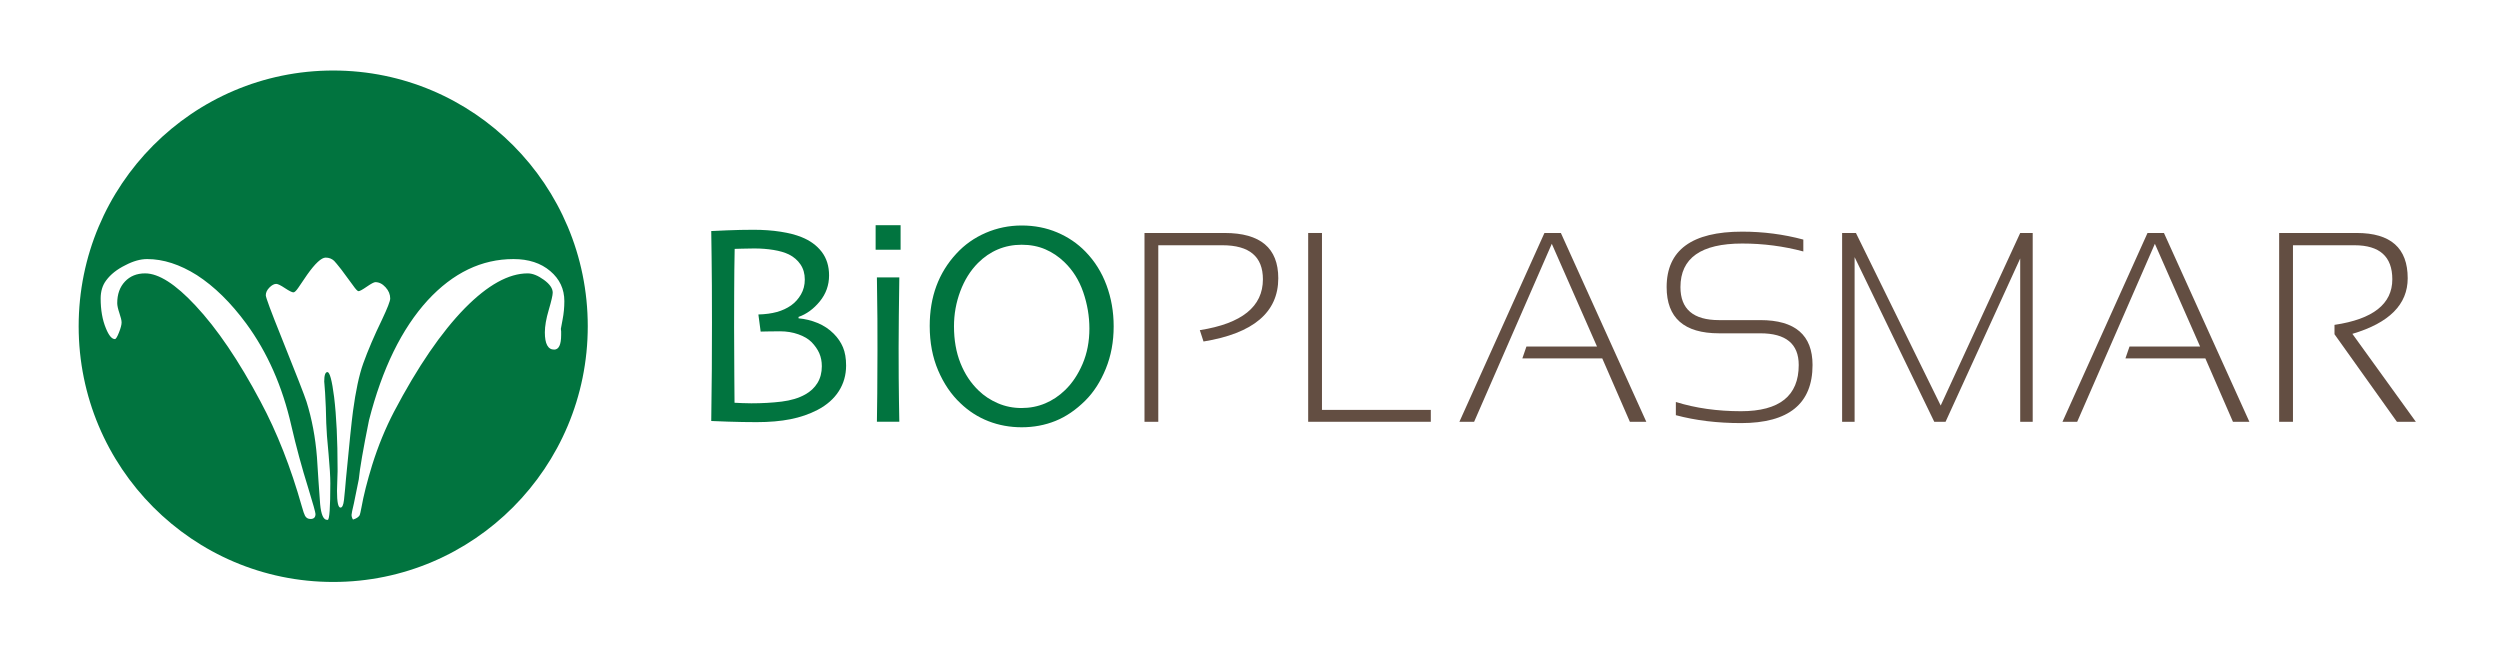 <?xml version="1.0" encoding="UTF-8" standalone="no"?>
<!DOCTYPE svg PUBLIC "-//W3C//DTD SVG 1.1//EN" "http://www.w3.org/Graphics/SVG/1.1/DTD/svg11.dtd">
<svg width="100%" height="100%" viewBox="0 0 321 83" version="1.1" xmlns="http://www.w3.org/2000/svg" xmlns:xlink="http://www.w3.org/1999/xlink" xml:space="preserve" xmlns:serif="http://www.serif.com/" style="fill-rule:evenodd;clip-rule:evenodd;stroke-linejoin:round;stroke-miterlimit:2;">
    <g transform="matrix(1,0,0,1,0,-10332)">
        <clipPath id="_clip1">
            <rect id="ArtBoard6" x="10528.3" y="6546.92" width="1226.69" height="1606.69"/>
        </clipPath>
        <g clip-path="url(#_clip1)">
            <g transform="matrix(1,-0,-0,1,-0,10332)">
            </g>
        </g>
        <clipPath id="_clip2">
            <rect id="ArtBoard61" serif:id="ArtBoard6" x="11985.3" y="6546.92" width="1226.69" height="1606.69"/>
        </clipPath>
        <g clip-path="url(#_clip2)">
            <g transform="matrix(1,-0,-0,1,-0,10332)">
            </g>
        </g>
        <g id="ArtBoard7" transform="matrix(1,0,0,1,6.918,-0.106)">
            <rect x="-6.918" y="10332.1" width="320.189" height="82.309" style="fill:none;"/>
            <g transform="matrix(0.164,0,0,0.051,-9.058,10213.9)">
                <g>
                    <g transform="matrix(16.144,0,0,36.488,-1924.12,193.192)">
                        <g>
                            <g>
                                <path d="M161.026,83.448C161.026,84.104 160.908,84.694 160.671,85.219C160.435,85.743 160.092,86.173 159.642,86.508C159.243,86.803 158.805,87.018 158.327,87.152C157.85,87.287 157.304,87.354 156.689,87.354C156.235,87.354 155.768,87.342 155.288,87.319C154.809,87.296 154.541,87.282 154.486,87.275C154.5,86.016 154.509,84.827 154.514,83.708C154.518,82.59 154.521,81.523 154.521,80.506C154.521,78.577 154.515,77.051 154.503,75.926C154.492,74.801 154.486,74.215 154.486,74.169C154.55,74.163 154.804,74.146 155.247,74.12C155.69,74.094 156.12,74.081 156.538,74.081C157.01,74.081 157.446,74.125 157.845,74.214C158.245,74.302 158.582,74.425 158.857,74.583C159.275,74.819 159.603,75.158 159.842,75.601C160.08,76.044 160.2,76.587 160.2,77.229C160.2,77.905 160.049,78.504 159.749,79.025C159.448,79.547 159.105,79.902 158.72,80.093L158.72,80.191C159.036,80.23 159.344,80.337 159.642,80.511C159.94,80.685 160.202,80.932 160.427,81.254C160.624,81.536 160.773,81.847 160.874,82.188C160.975,82.529 161.026,82.949 161.026,83.448ZM159.849,83.497C159.849,83.162 159.807,82.862 159.725,82.597C159.642,82.331 159.518,82.077 159.353,81.834C159.197,81.611 158.982,81.431 158.709,81.293C158.436,81.155 158.139,81.086 157.818,81.086C157.561,81.086 157.353,81.09 157.195,81.096C157.037,81.103 156.932,81.106 156.882,81.106L156.772,79.925C157.111,79.912 157.411,79.855 157.67,79.753C157.929,79.651 158.16,79.499 158.362,79.296C158.555,79.099 158.713,78.848 158.837,78.543C158.961,78.238 159.023,77.895 159.023,77.515C159.023,77.115 158.954,76.769 158.816,76.477C158.678,76.185 158.49,75.954 158.252,75.783C158.05,75.645 157.802,75.542 157.508,75.473C157.214,75.404 156.9,75.37 156.565,75.37C156.349,75.37 156.151,75.375 155.97,75.385C155.788,75.394 155.672,75.399 155.622,75.399C155.608,76.357 155.6,77.374 155.598,78.449C155.596,79.525 155.594,80.306 155.594,80.791C155.594,81.919 155.598,83.052 155.605,84.191C155.612,85.329 155.615,85.937 155.615,86.016C155.707,86.022 155.83,86.03 155.983,86.04C156.137,86.05 156.285,86.055 156.427,86.055C156.955,86.055 157.445,86.016 157.897,85.937C158.349,85.858 158.731,85.694 159.043,85.445C159.3,85.242 159.499,84.976 159.639,84.648C159.779,84.32 159.849,83.936 159.849,83.497Z" style="fill:rgb(1,116,63);fill-rule:nonzero;"/>
                                <path d="M163.669,75.458L162.458,75.458L162.458,73.766L163.669,73.766L163.669,75.458ZM163.607,87.324L162.52,87.324C162.524,87.219 162.53,86.573 162.537,85.386C162.544,84.199 162.547,83.218 162.547,82.444C162.547,81.768 162.546,81.026 162.544,80.216C162.542,79.405 162.533,78.456 162.52,77.367L163.607,77.367C163.598,78.312 163.59,79.196 163.583,80.019C163.576,80.842 163.573,81.575 163.573,82.218C163.573,83.746 163.579,84.973 163.59,85.898C163.602,86.822 163.607,87.298 163.607,87.324Z" style="fill:rgb(1,116,63);fill-rule:nonzero;"/>
                                <path d="M174.002,80.742C174.002,81.805 173.875,82.78 173.62,83.669C173.365,84.558 173.034,85.291 172.625,85.868C172.171,86.511 171.689,86.978 171.18,87.27C170.67,87.562 170.124,87.708 169.541,87.708C168.972,87.708 168.435,87.569 167.931,87.29C167.426,87.011 166.971,86.596 166.568,86.045C166.122,85.448 165.763,84.696 165.49,83.787C165.217,82.879 165.081,81.857 165.081,80.722C165.081,79.712 165.188,78.792 165.404,77.962C165.62,77.133 165.943,76.387 166.375,75.724C166.774,75.107 167.249,74.63 167.8,74.292C168.35,73.955 168.931,73.786 169.541,73.786C170.161,73.786 170.735,73.945 171.262,74.263C171.79,74.581 172.247,75.022 172.632,75.586C173.082,76.242 173.423,77.015 173.654,77.903C173.886,78.792 174.002,79.738 174.002,80.742ZM172.825,80.899C172.825,80.047 172.725,79.209 172.526,78.385C172.326,77.562 172.022,76.872 171.613,76.314C171.338,75.934 171.029,75.639 170.688,75.429C170.346,75.219 169.964,75.114 169.541,75.114C169.128,75.114 168.744,75.221 168.388,75.434C168.033,75.647 167.71,75.96 167.421,76.373C167.054,76.898 166.768,77.548 166.564,78.322C166.36,79.096 166.258,79.902 166.258,80.742C166.258,81.687 166.362,82.533 166.571,83.28C166.78,84.028 167.075,84.661 167.456,85.179C167.717,85.54 168.027,85.83 168.385,86.05C168.743,86.27 169.126,86.38 169.534,86.38C169.943,86.38 170.325,86.273 170.681,86.06C171.036,85.847 171.359,85.54 171.648,85.14C171.992,84.668 172.274,84.066 172.495,83.335C172.715,82.603 172.825,81.791 172.825,80.899Z" style="fill:rgb(1,116,63);fill-rule:nonzero;"/>
                            </g>
                            <g>
                                <path d="M175.497,87.329L175.497,74.302L179.385,74.302C181.118,74.302 181.985,75.343 181.985,77.426C181.985,79.777 180.776,81.231 178.359,81.79L178.18,81.007C180.22,80.551 181.24,79.382 181.24,77.499C181.24,75.932 180.585,75.149 179.276,75.149L176.166,75.149L176.166,87.329L175.497,87.329Z" style="fill:rgb(99,78,66);fill-rule:nonzero;"/>
                                <path d="M184.104,74.302L184.104,86.509L189.382,86.509L189.382,87.329L183.435,87.329L183.435,74.302L184.104,74.302Z" style="fill:rgb(99,78,66);fill-rule:nonzero;"/>
                                <path d="M190.769,87.329L194.893,74.302L195.69,74.302L199.833,87.329L199.036,87.329L197.697,82.956L193.822,82.956L194.02,82.136L197.442,82.136L195.25,75.049L191.483,87.329L190.769,87.329Z" style="fill:rgb(99,78,66);fill-rule:nonzero;"/>
                                <path d="M201.266,86.874L201.266,85.963C202.222,86.388 203.276,86.6 204.427,86.6C206.293,86.6 207.225,85.538 207.225,83.412C207.225,81.954 206.605,81.225 205.364,81.225L203.363,81.225C201.667,81.225 200.819,80.162 200.819,78.037C200.819,75.486 202.041,74.21 204.484,74.21C205.504,74.21 206.492,74.393 207.448,74.757L207.448,75.577C206.492,75.213 205.504,75.03 204.484,75.03C202.487,75.03 201.489,76.032 201.489,78.037C201.489,79.555 202.113,80.314 203.363,80.314L205.364,80.314C207.051,80.314 207.895,81.347 207.895,83.412C207.895,86.084 206.739,87.42 204.427,87.42C203.276,87.42 202.222,87.238 201.266,86.874Z" style="fill:rgb(99,78,66);fill-rule:nonzero;"/>
                                <path d="M209.329,87.329L209.329,74.302L209.999,74.302L214.11,86.209L217.966,74.302L218.572,74.302L218.572,87.329L217.966,87.329L217.966,76.06L214.346,87.329L213.798,87.329L209.935,75.969L209.935,87.329L209.329,87.329Z" style="fill:rgb(99,78,66);fill-rule:nonzero;"/>
                                <path d="M220.016,87.329L224.14,74.302L224.937,74.302L229.08,87.329L228.283,87.329L226.945,82.956L223.069,82.956L223.267,82.136L226.69,82.136L224.497,75.049L220.73,87.329L220.016,87.329Z" style="fill:rgb(99,78,66);fill-rule:nonzero;"/>
                                <path d="M230.524,87.329L230.524,74.302L234.285,74.302C235.934,74.302 236.758,75.343 236.758,77.426C236.758,79.23 235.864,80.509 234.075,81.262L237.153,87.329L236.235,87.329L233.208,81.289L233.208,80.642C235.077,80.248 236.012,79.2 236.012,77.499C236.012,75.932 235.4,75.149 234.177,75.149L231.194,75.149L231.194,87.329L230.524,87.329Z" style="fill:rgb(99,78,66);fill-rule:nonzero;"/>
                            </g>
                        </g>
                    </g>
                    <g transform="matrix(11.616,0,0,37.524,273.926,2495.3)">
                        <path d="M0,34.315C-9.476,34.315 -17.157,26.634 -17.157,17.158C-17.157,7.682 -9.476,0 0,0C9.476,0 17.157,7.682 17.157,17.158C17.157,26.634 9.476,34.315 0,34.315ZM15.579,15.472C15.579,14.662 15.262,13.989 14.628,13.455C13.994,12.919 13.169,12.651 12.15,12.651C10.007,12.651 8.081,13.572 6.37,15.414C4.619,17.321 3.3,20.006 2.412,23.467C2.02,25.4 1.79,26.72 1.725,27.425C1.635,27.896 1.524,28.437 1.393,29.051C1.289,29.483 1.236,29.737 1.236,29.815C1.236,29.92 1.268,30.024 1.333,30.129C1.555,30.064 1.706,29.966 1.785,29.835C1.81,29.769 1.85,29.6 1.902,29.326C2.046,28.516 2.288,27.562 2.627,26.465C3.031,25.185 3.522,23.996 4.096,22.899C5.69,19.881 7.284,17.563 8.877,15.943C10.418,14.388 11.829,13.611 13.109,13.611C13.436,13.611 13.798,13.755 14.197,14.042C14.596,14.33 14.795,14.617 14.795,14.904C14.795,15.074 14.706,15.456 14.531,16.051C14.354,16.645 14.265,17.151 14.265,17.569C14.265,18.34 14.475,18.725 14.892,18.725C15.206,18.725 15.363,18.398 15.363,17.746L15.363,17.51C15.349,17.419 15.344,17.36 15.344,17.334C15.344,17.321 15.383,17.112 15.461,16.707C15.54,16.302 15.579,15.89 15.579,15.472ZM-1.194,29.757C-1.194,29.652 -1.358,29.071 -1.684,28.012C-2.115,26.641 -2.493,25.25 -2.82,23.839C-3.421,21.201 -4.433,18.915 -5.858,16.982C-6.903,15.571 -8.012,14.486 -9.188,13.729C-10.337,13.01 -11.455,12.651 -12.539,12.651C-12.996,12.651 -13.487,12.789 -14.009,13.063C-14.571,13.337 -15.001,13.676 -15.302,14.082C-15.55,14.408 -15.674,14.813 -15.674,15.296C-15.674,16.066 -15.556,16.734 -15.321,17.295C-15.125,17.778 -14.922,18.02 -14.714,18.02C-14.648,18.02 -14.557,17.873 -14.44,17.579C-14.322,17.285 -14.263,17.059 -14.263,16.903C-14.263,16.772 -14.312,16.563 -14.411,16.276C-14.508,15.989 -14.557,15.766 -14.557,15.609C-14.557,15.009 -14.384,14.525 -14.038,14.16C-13.692,13.794 -13.238,13.611 -12.676,13.611C-11.762,13.611 -10.632,14.33 -9.287,15.766C-7.823,17.321 -6.361,19.47 -4.897,22.213C-3.787,24.276 -2.86,26.622 -2.115,29.247C-2.023,29.574 -1.951,29.783 -1.9,29.874C-1.82,30.018 -1.697,30.089 -1.527,30.089C-1.305,30.089 -1.194,29.978 -1.194,29.757ZM3.842,15.296C3.842,15.022 3.737,14.77 3.528,14.542C3.319,14.313 3.091,14.199 2.842,14.199C2.751,14.199 2.559,14.301 2.264,14.503C1.971,14.705 1.785,14.806 1.706,14.806C1.64,14.806 1.517,14.676 1.333,14.414C0.851,13.761 0.59,13.409 0.549,13.356C0.302,13.043 0.138,12.847 0.06,12.768C-0.097,12.625 -0.286,12.553 -0.508,12.553C-0.796,12.553 -1.213,12.938 -1.762,13.709C-1.958,13.996 -2.154,14.284 -2.35,14.571C-2.493,14.78 -2.604,14.885 -2.683,14.885C-2.775,14.885 -2.964,14.79 -3.252,14.601C-3.538,14.411 -3.734,14.316 -3.84,14.316C-3.983,14.316 -4.136,14.398 -4.3,14.561C-4.462,14.725 -4.544,14.898 -4.544,15.08C-4.544,15.224 -4.198,16.152 -3.506,17.863C-2.5,20.358 -1.932,21.807 -1.801,22.213C-1.435,23.376 -1.201,24.617 -1.096,25.936C-1.031,26.994 -0.959,28.045 -0.881,29.091C-0.816,29.796 -0.659,30.149 -0.41,30.149L-0.371,30.149C-0.254,30.149 -0.194,29.332 -0.194,27.699C-0.194,27.255 -0.233,26.602 -0.312,25.74C-0.404,24.812 -0.456,24.12 -0.469,23.663C-0.482,22.918 -0.508,22.239 -0.547,21.625C-0.586,21.09 -0.606,20.841 -0.606,20.881C-0.606,20.449 -0.535,20.234 -0.39,20.234C-0.233,20.234 -0.083,20.789 0.06,21.9C0.217,23.18 0.295,24.793 0.295,26.739L0.295,26.896C0.295,27.04 0.288,27.255 0.275,27.543C0.263,27.829 0.256,28.052 0.256,28.209C0.256,28.954 0.334,29.326 0.491,29.326C0.609,29.326 0.687,29.156 0.726,28.816C0.779,28.333 0.824,27.85 0.863,27.366C1.086,25.028 1.243,23.526 1.333,22.86C1.517,21.501 1.744,20.436 2.02,19.665C2.346,18.764 2.77,17.778 3.293,16.707C3.658,15.936 3.842,15.466 3.842,15.296Z" style="fill:rgb(1,116,63);"/>
                    </g>
                </g>
            </g>
        </g>
    </g>
</svg>
